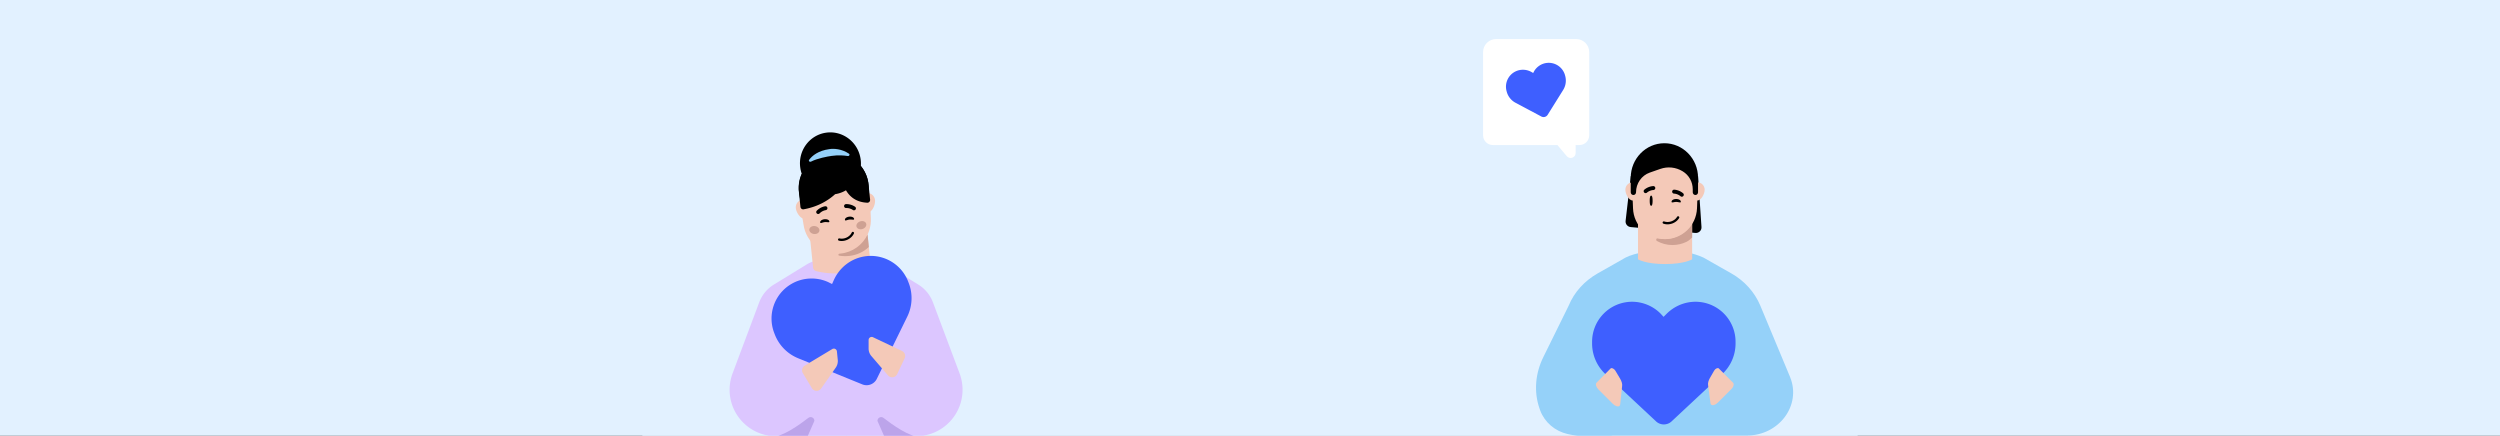 <svg xmlns="http://www.w3.org/2000/svg" width="2880" height="502" fill="none" viewBox="0 0 2880 502">
  <rect x="0" y="0" width="2880" height="502" fill="#333333" stroke="none"/>
  <g clip-path="url(#a)">
    <path fill="#E2F1FF" d="M0 0h2880v502H0z"/>
    <g clip-path="url(#b)">
      <path fill="#E2F1FF" d="M740 0h1400v502H740z"/>
      <path fill="#DCC6FF" d="M974.812 298.748v203.776h-80.723c-23.99 0-45.063-15.933-51.575-39a53.489 53.489 0 0 1 1.391-33.291l7.767-20.728 22.947-61.194a40.906 40.906 0 0 1 16.96-20.542l37.498-22.973a41.028 41.028 0 0 1 21.428-6.04h24.307v-.008Z"/>
      <path fill="#DCC6FF" d="M974.558 298.748v203.776h80.722c23.99 0 45.06-15.933 51.58-39a53.553 53.553 0 0 0-1.39-33.291l-7.77-20.728-22.95-61.194a40.937 40.937 0 0 0-16.96-20.542l-37.5-22.973a41.006 41.006 0 0 0-21.426-6.04h-24.306v-.008Z"/>
      <path fill="#BCA4EA" d="M890.176 503.077c11.464 0 30.782-13.697 41.064-21.689 2.84-2.199 6.957-.159 6.957 3.454l-8.023 18.235h-39.998Zm168.654 0c-11.46 0-30.78-13.697-41.06-21.689-2.84-2.199-6.96-.159-6.96 3.454l8.02 18.235h40Z"/>
      <path fill="#F4C9B8" d="M1002.63 301.415a4.758 4.758 0 0 1-2.805 4.846l-3.198 1.411a86.72 86.72 0 0 1-52.823 5.449l-3.396-.731a4.74 4.74 0 0 1-3.732-4.148l-7.503-72.726 65.96-6.804 7.497 72.703Z"/>
      <path fill="#F4C9B8" d="M934.725 237.968a9.007 9.007 0 0 0-9.889-8.046 9.014 9.014 0 0 0-8.045 9.896c.513 4.97 5.362 12.626 10.316 12.115 4.955-.511 8.127-9.026 7.618-13.965Zm73.285-7.56a9.005 9.005 0 0 0-9.893-8.046 9.008 9.008 0 0 0-8.045 9.896c.513 4.97 5.361 12.627 10.318 12.115 4.95-.511 8.13-9.026 7.62-13.965Z"/>
      <path fill="#000" d="M966.689 276.728c-20.819 2.148-39.609-12.522-42.584-33.216l-3.486-20.906c-3.264-22.671 12.991-43.506 35.763-45.855 22.773-2.35 42.932 14.729 44.368 37.588l.86 21.177c1.31 20.866-14.095 39.064-34.914 41.211l-.007.001Z"/>
      <path fill="#F4C9B8" d="M968.276 292.115c-20.819 2.148-39.609-12.522-42.583-33.216l-3.487-20.906c-3.264-22.671 12.991-43.506 35.764-45.855 22.773-2.35 42.93 14.729 44.37 37.588l.86 21.177c1.31 20.866-14.098 39.064-34.916 41.211l-.008.001Z"/>
      <path fill="#CEA193" d="M966.888 294.541c-1.685-.286-1.275-2.205.43-2.339.319-.025.638-.054.958-.087l.007-.001c13.931-1.437 25.439-10.061 31.135-21.862l1.472 14.287c-6.001 5.642-13.833 9.389-22.635 10.297-3.499.361-7.533.357-11.367-.295Z"/>
      <path fill="#000" d="M967.074 274.625c-.787-.126-1.462.322-1.627 1.008a1.349 1.349 0 0 0 .993 1.624c.332.077.674.147 1.01.201 6.468 1.038 13.597-2.684 16.256-8.469.147-.329.159-.695.033-1.036a1.34 1.34 0 0 0-.707-.764 1.09 1.09 0 0 0-.352-.103 1.358 1.358 0 0 0-1.449.778c-2.169 4.736-8.03 7.775-13.368 6.919-.267-.043-.542-.087-.803-.168l-.003.015.017-.005Z"/>
      <path fill="#CEA193" d="M938.78 260.433c3.206.422 5.536 2.807 5.205 5.327-.332 2.519-3.2 4.22-6.406 3.798-3.206-.422-5.536-2.807-5.204-5.327.332-2.52 3.2-4.22 6.405-3.798Zm59.022-2.951c.839 2.399-.955 5.209-4.007 6.277-3.053 1.067-6.207-.012-7.046-2.411-.84-2.399.954-5.209 4.007-6.277 3.052-1.068 6.206.012 7.046 2.411Z"/>
      <path fill="#000" d="M955.414 255.085c.176 1.708-2.342.489-5.263.79-2.92.301-5.136 2.009-5.312.301-.176-1.708 2.048-3.336 4.968-3.637 2.92-.302 5.43.839 5.607 2.546Zm28.519-2.942c.176 1.708-2.342.488-5.262.79-2.92.301-5.136 2.009-5.312.301-.177-1.708 2.048-3.336 4.968-3.638 2.92-.301 5.43.839 5.606 2.547Zm-31.442-10.667a2.246 2.246 0 0 0-1.768-3.876c-.24.026-5.425.63-9.783 5.115-.872.89-.852 2.296.041 3.183.89.865 2.31.843 3.183-.048 3.182-3.291 7.005-3.747 7.054-3.753.491-.058.924-.313 1.273-.621Zm20.973-2.163a2.266 2.266 0 0 1-1.072-1.717 2.247 2.247 0 0 1 2.011-2.439c.24-.023 5.439-.491 10.621 3.01 1.036.694 1.303 2.074.61 3.125a2.254 2.254 0 0 1-3.126.602c-3.787-2.572-7.622-2.237-7.671-2.233-.493.043-.969-.118-1.373-.348Z"/>
      <path fill="#3E5FFF" d="m958.534 327.191 2.241-4.994c6.347-13.702 18.631-23.522 33.257-26.48 22.098-4.465 44.188 7.705 52.228 28.786l.67 1.75a48.276 48.276 0 0 1-1.75 38.501l-35.09 71.669a13.103 13.103 0 0 1-7.1 6.475 13.106 13.106 0 0 1-9.609-.1l-73.911-30.086a48.335 48.335 0 0 1-26.952-27.549l-.667-1.749c-8.043-21.081.333-44.875 19.786-56.262 12.608-7.433 28.583-8.393 42.171-2.297l4.726 2.336Z"/>
      <path fill="#000" fill-rule="evenodd" d="M962.071 223.687a34.411 34.411 0 0 0 12.497-4.487c3.952 6.829 11.232 13.65 24.115 14.312.265.042.54.05.82.021 1.747-.18 3.027-1.735 2.847-3.481l-1.82-17.649-.03.003a40.142 40.142 0 0 0-8.788-21.245 36.588 36.588 0 0 0-.258-7.704c-2.725-19.583-20.504-33.29-39.71-30.617-19.206 2.673-32.565 20.714-29.84 40.297a36.623 36.623 0 0 0 1.676 6.975 40.089 40.089 0 0 0-3.289 20.568l1.818 17.626c.18 1.738 1.736 3.032 3.49 2.851.198-.021.39-.059.574-.113 15.698-2.863 27.578-9.76 35.898-17.357Z" clip-rule="evenodd"/>
      <path fill="#95D1F9" d="M958.085 179.595c7.687-1.07 13.916-.6 18.514.152 1.79.293 2.837-1.72 1.333-2.734-8.157-5.494-17.493-6.14-22.678-5.192-12.398 1.725-19.67 7.426-23.146 12.36-1.012 1.436.723 2.751 2.29 1.956 7.398-3.753 18.496-5.82 23.687-6.542Z"/>
      <path fill="#F4C9B8" d="m927.051 421.199 31.734-19.092c2.236-1.341 5.08.097 5.342 2.673l.979 9.783a13.298 13.298 0 0 1-2.361 9.009l-16.832 24.01c-.488.71-1.167 1.31-1.914 1.771a6.347 6.347 0 0 1-8.689-2.158l-10.405-17.301c-1.797-2.994-.824-6.888 2.158-8.69m112.097-16.856-33.46-15.867c-2.36-1.114-5.05.598-5.06 3.188l-.01 9.831c0 3.198 1.14 6.307 3.24 8.732l19.12 22.232c.56.657 1.29 1.188 2.08 1.573a6.355 6.355 0 0 0 8.44-3.005l8.64-18.244c1.49-3.157.14-6.935-3-8.434"/>
      <path fill="#000" d="m1953.03 268.352-74.48-6.77c-3.64-.334-6.28-3.546-5.86-7.117l5.99-51.693h77.47l3.96 58.785c.28 3.929-3.09 7.166-7.08 6.795Z"/>
      <path fill="#95D1F9" d="M1774.36 472.979c-.29-.722-.43-1.301-.72-2.023-6.94-19.655-4.92-41.044 4.33-59.687l29.2-59.253c6.36-15.464 18.06-28.326 33.24-36.997l32.37-18.354c3.76-2.168 15.61-5.781 19.94-5.781l41.05-1.012c4.48 0 15.6 1.012 28.47 6.793l32.37 18.354c15.03 8.526 26.74 21.533 33.24 36.997l34.11 81.798c.14.289.14.434.28.723 13.16 32.517-12.86 67.202-49.85 67.202h-154.35s-27.61 3.902-52.17-1.735c-14.6-3.324-26.45-13.585-31.51-27.025Z"/>
      <path fill="#F4C9B8" d="M1949.34 298.763s-8.91 5.43-31.18 5.43-31.18-5.43-31.18-5.43V251.3h62.36v47.463Z"/>
      <path fill="#3E5FFF" d="m1916.43 365.004 3.88-3.867c10.81-10.539 25.79-15.336 40.51-12.886 22.24 3.706 38.54 22.951 38.54 45.514v1.872c0 13.396-5.55 26.211-15.37 35.346l-58.32 54.455a13.13 13.13 0 0 1-17.89 0l-58.33-54.455a48.333 48.333 0 0 1-15.36-35.346v-1.872c0-22.563 16.31-41.808 38.54-45.514 14.43-2.45 29.7 2.347 40.22 12.886l3.58 3.867Z"/>
      <path fill="#CEA193" d="M1949.34 273.571c-2.23 2.227-3.78 3.658-6.67 5.103-4.92 2.313-10.26 3.613-16.04 3.613-6.51 0-12.58-1.734-17.78-4.624-1.73-1.012-.72-3.613 1.16-3.18 2.6.578 5.34.867 8.09.867 12.43 0 24.59-7.975 31.24-17.369v15.59Z"/>
      <path fill="#F4C9B8" d="M1889.48 218.555c0-4.769-3.75-8.526-8.52-8.526s-8.53 3.757-8.53 8.526 3.76 12.429 8.53 12.429c4.62 0 8.52-7.66 8.52-12.429Zm74.29 0c0-4.769-3.76-8.526-8.53-8.526s-8.52 3.757-8.52 8.526 3.75 12.429 8.52 12.429c4.63 0 8.53-7.66 8.53-12.429Z"/>
      <path fill="#F4C9B8" d="M1918.1 275.493c-19.8 0-36.13-15.608-36.85-35.407l-1.3-31.361c-.87-21.678 16.47-39.743 38.15-39.743s37.95 17.882 38.05 39.747l-1.2 31.357c-.86 19.799-17.05 35.407-36.85 35.407Z"/>
      <path fill="#000" d="M1956.15 204.793v16.717c0 1.728-1.37 3.134-3.05 3.134-1.69 0-3.06-1.406-3.06-3.134v-3.444c0-8.488-4.37-16.356-11.51-20.664l-.27-.168c-7.73-4.669-17.06-5.637-25.54-2.67l-12.18 4.257c-9.46 3.302-15.82 12.434-15.82 22.689 0 1.728-1.37 3.134-3.05 3.134-1.69 0-3.06-1.406-3.06-3.134v-16.717c0-21.98 17.36-39.793 38.77-39.793 21.42 0 38.77 17.813 38.77 39.793Z"/>
      <path fill="#F4C9B8" d="m1996.42 440.805-16.35-16.351c-1.13-1.124-3.99.102-5.32 2.453l-5.01 8.686c-1.63 2.861-2.35 5.62-2.04 7.971l2.76 20.949c.1.715.31 1.124.71 1.533 1.54 1.533 4.91.613 7.67-2.146l15.53-15.533c2.76-2.555 3.58-6.03 2.05-7.562Zm-157.24.108c-1.54 1.533-.41 5.11 2.35 7.869l16.35 16.35c2.86 2.862 6.33 3.884 7.87 2.351.41-.409.61-1.022.71-1.533l2.25-21.46c.31-2.351-.61-5.314-2.35-8.278l-5.42-9.095c-1.43-2.452-4.39-3.781-5.51-2.657l-16.25 16.453Z"/>
      <path fill="#000" d="M1903.79 231.218c0 3.242-.41 5.868-1.65 5.868-1.25 0-1.66-2.626-1.66-5.868 0-3.243.41-5.869 1.66-5.869 1.24 0 1.65 2.626 1.65 5.869Zm2.22-12.778c.55-.428.9-1.09.89-1.829a2.257 2.257 0 0 0-2.26-2.234c-.25.002-5.5.07-10.32 4.109-.97.802-1.09 2.211-.29 3.191.8.958 2.22 1.082 3.19.28 3.52-2.965 7.4-3.026 7.45-3.027.5-.008.95-.218 1.34-.49Zm21.21 4.132c-.55-.428-.9-1.09-.9-1.829a2.265 2.265 0 0 1 2.27-2.234c.24.002 5.49.07 10.32 4.11.96.801 1.09 2.21.29 3.19a2.267 2.267 0 0 1-3.19.281c-3.53-2.966-7.4-3.027-7.45-3.028-.5-.008-.96-.218-1.34-.49Zm9.11 9.804c0 1.727-2.39.247-5.34.247-2.96 0-5.35 1.48-5.35-.247 0-1.728 2.39-3.128 5.35-3.128 2.95 0 5.34 1.4 5.34 3.128Zm-19.19 22.716c-.77-.208-1.5.171-1.73.841-.25.698.12 1.484.82 1.728.33.111.66.217.99.305 6.37 1.707 13.89-1.282 17.15-6.798.18-.314.23-.679.14-1.034a1.348 1.348 0 0 0-.63-.837c-.1-.068-.21-.106-.34-.14-.59-.159-1.22.1-1.53.629-2.66 4.516-8.84 6.953-14.1 5.545-.26-.07-.53-.143-.78-.251l-.01.015.02-.003Z"/>
      <path fill="#fff" fill-rule="evenodd" d="M1830.79 60c0-8.285-6.72-15-15-15h-92.29c-8.28 0-15 6.715-15 15v95.858c0 6.2 5.02 11.227 11.21 11.227h74.45l10.78 12.845c3.44 4.105 10.2 1.703 10.2-3.625v-9.22h4.44c6.19 0 11.21-5.027 11.21-11.227V60Z" clip-rule="evenodd"/>
      <path fill="#3E5FFF" d="m1766.22 84.086-2-1.153c-5.56-3.117-12.19-3.436-17.93-.829-8.66 3.942-13.21 13.571-10.74 22.773l.2.763a20.378 20.378 0 0 0 10.13 12.736l29.74 15.834c1.23.657 2.67.821 4.03.458a5.547 5.547 0 0 0 3.26-2.412l17.84-28.582c3-4.796 3.86-10.63 2.4-16.093l-.2-.764c-2.47-9.201-11.22-15.268-20.7-14.35-6.15.578-11.85 4.203-14.99 9.65l-1.04 1.97Z"/>
    </g>
  </g>
  <defs>
    <clipPath id="a">
      <path fill="#fff" d="M0 0h2880v502H0z"/>
    </clipPath>
    <clipPath id="b">
      <path fill="#fff" d="M740 0h1400v502H740z"/>
    </clipPath>
  </defs>
</svg>
